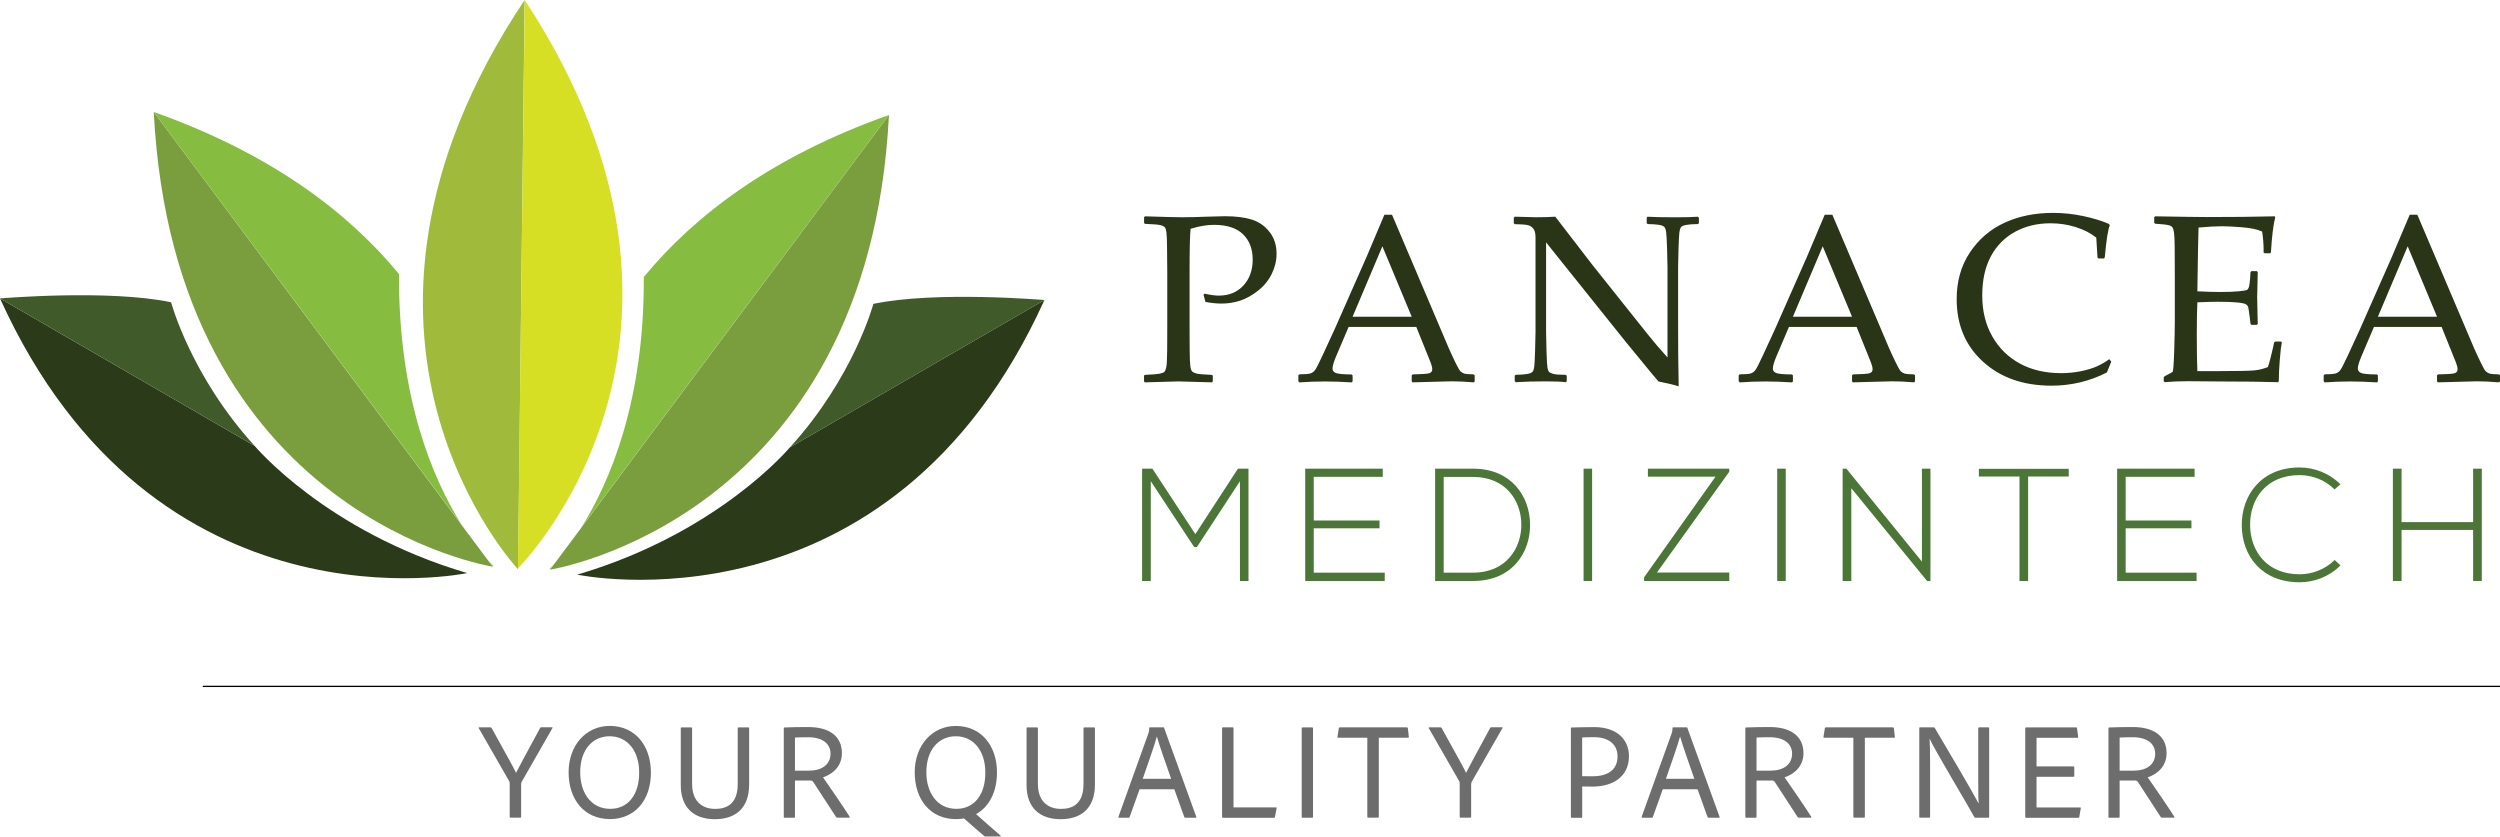 <?xml version="1.0" encoding="UTF-8"?>
<svg id="Layer_2" data-name="Layer 2" xmlns="http://www.w3.org/2000/svg" viewBox="0 0 480.78 160.87">
  <defs>
    <style>
      .cls-1 {
        fill: #2b3a19;
      }

      .cls-1, .cls-2, .cls-3, .cls-4, .cls-5, .cls-6, .cls-7, .cls-8, .cls-9 {
        stroke-width: 0px;
      }

      .cls-2 {
        fill: #86bd40;
      }

      .cls-3 {
        fill: #6d6d6d;
      }

      .cls-4 {
        fill: #415a2a;
      }

      .cls-5 {
        fill: #2a3518;
      }

      .cls-6 {
        fill: #7a9e3e;
      }

      .cls-7 {
        fill: #d6df23;
      }

      .cls-8 {
        fill: #4c7637;
      }

      .cls-10 {
        fill: none;
        stroke: #000;
        stroke-miterlimit: 10;
        stroke-width: .25px;
      }

      .cls-9 {
        fill: #a0ba3b;
      }
    </style>
  </defs>
  <g id="Layer_2-2" data-name="Layer 2">
    <path class="cls-9" d="M99.63,109.49s-42.01-44.64,1.26-109.49l-1.26,109.49Z"/>
    <path class="cls-7" d="M99.6,109.29S143.93,65.47,100.92.02c0,0-1.32,109.27-1.32,109.27Z"/>
    <path class="cls-6" d="M105.78,109.55s61.21-9.57,65.18-87.44c0,0-65.18,87.44-65.18,87.44Z"/>
    <path class="cls-2" d="M111.77,101.48l59.19-79.37c-22.55,7.99-37.39,19.31-47.15,31.16.12,23.86-6.52,39.43-12.04,48.21"/>
    <path class="cls-2" d="M105.74,109.34c.01.13.02.19.02.19l.83-1.12c-.32.35-.6.66-.85.92"/>
    <path class="cls-6" d="M94.75,108.98S33.54,99.4,29.57,21.54l65.18,87.44Z"/>
    <path class="cls-2" d="M88.77,100.91L29.58,21.54c22.55,7.99,37.39,19.31,47.15,31.16-.12,23.86,6.52,39.43,12.04,48.21"/>
    <path class="cls-2" d="M94.8,108.77c-.01.13-.02.19-.02.19l-.83-1.12c.32.35.6.66.86.92"/>
    <path class="cls-1" d="M111,110.51s60.17,12.72,89.86-52.82l-48.96,28.35s-13.74,16.49-40.9,24.47"/>
    <path class="cls-4" d="M200.86,57.7s-20.9-1.79-32.9.74c0,0-3.79,14.16-16.06,27.61l48.96-28.35h0Z"/>
    <path class="cls-1" d="M89.86,110.21S29.69,122.93,0,57.39l48.96,28.35s13.74,16.49,40.9,24.47"/>
    <path class="cls-4" d="M0,57.39s20.9-1.79,32.9.74c0,0,3.79,14.16,16.06,27.61L0,57.39Z"/>
    <path class="cls-5" d="M220.16,41.6c3.77.12,6.18.18,7.21.18,1.41,0,2.99-.04,4.74-.11,1.86-.06,3-.09,3.44-.09,2.1,0,3.83.22,5.2.65s2.5,1.23,3.4,2.38,1.35,2.55,1.35,4.18c0,1.35-.32,2.65-.94,3.91-.63,1.26-1.51,2.33-2.63,3.21-1.12.88-2.26,1.51-3.41,1.9-1.15.38-2.35.57-3.59.57-.93,0-1.96-.1-3.1-.31l-.38-1.37.2-.23c1.12.26,2.04.38,2.74.38,1.96,0,3.54-.65,4.73-1.94,1.19-1.3,1.79-2.95,1.79-4.98s-.62-3.66-1.85-4.87c-1.24-1.21-3.1-1.82-5.6-1.82-1.36,0-2.86.25-4.49.76-.13,1.15-.2,3.94-.2,8.36v10.4l.02,4.38c0,1.69.06,2.79.13,3.28.07.5.18.82.33.99.14.17.42.3.82.42.4.11,1.4.2,2.99.26l.18.14v1.12l-.18.18c-3.82-.12-5.97-.18-6.45-.18-.51,0-2.65.06-6.42.18l-.18-.18v-1.12l.18-.14c1.39-.06,2.32-.13,2.79-.22.46-.09.77-.21.93-.35.16-.14.28-.45.38-.91.1-.46.15-1.5.17-3.1l.02-4.74v-10.4l-.04-4.38c0-1.71-.06-2.81-.12-3.3-.07-.49-.17-.82-.31-.99-.14-.16-.42-.3-.82-.4-.4-.11-1.4-.19-2.99-.25l-.18-.16v-1.12l.18-.16h-.04Z"/>
    <path class="cls-5" d="M249.89,73.52l-.2-.18v-1.17l.2-.18c1.09-.01,1.8-.07,2.11-.17.32-.1.6-.29.84-.58.25-.29.74-1.25,1.49-2.86l2.36-5.12,6.11-13.84c1.15-2.71,2.3-5.42,3.44-8.13h1.46l9.59,22.55,1.28,3.01c.37.85.8,1.78,1.29,2.79.49,1,.82,1.6,1.01,1.77.19.18.42.32.7.42s.89.15,1.85.17l.18.18v1.17l-.18.18c-1.59-.14-3.02-.2-4.29-.2-2.49.08-4.97.14-7.46.2l-.18-.18v-1.17l.18-.18c1.68-.03,2.72-.1,3.14-.21s.63-.37.63-.77c0-.33-.1-.76-.31-1.3l-2.76-6.85h-13.01l-2.45,5.75c-.43,1.03-.65,1.79-.65,2.27,0,.37.2.65.61.83.4.18,1.42.28,3.05.29l.2.18v1.17l-.18.18c-1.93-.12-3.62-.18-5.08-.18-1.65,0-3.31.06-4.99.18M260.13,60.91h11.36l-5.64-13.54-5.73,13.54h.01Z"/>
    <path class="cls-5" d="M291.5,73.49l-.2-.2v-1.03l.2-.18c.91-.01,1.64-.07,2.19-.16.55-.09.9-.24,1.06-.45s.26-.55.31-1.01.11-1.51.16-3.14c.05-1.63.08-2.8.08-3.5v-18.15c0-.76-.14-1.33-.42-1.69-.28-.37-.65-.6-1.13-.7-.48-.1-1.3-.15-2.45-.17l-.18-.18v-1.06l.18-.2c2.07.07,3.42.11,4.07.11,1.51,0,2.76-.04,3.73-.11l7.16,9.3,10.53,13.21c1.27,1.6,2.57,3.12,3.89,4.56v-17.38c0-.54-.03-1.69-.08-3.45-.05-1.76-.12-2.88-.19-3.35-.08-.47-.21-.79-.39-.96-.19-.17-.54-.29-1.06-.37-.52-.08-1.22-.13-2.1-.14l-.18-.18v-1.03l.18-.2c1.21.07,2.94.11,5.19.11,2.05,0,3.54-.04,4.47-.11l.2.2v1.03l-.18.18c-.99,0-1.75.07-2.29.17s-.88.26-1.01.48-.23.55-.28.99c-.05.43-.11,1.47-.16,3.1-.05,1.63-.08,2.81-.08,3.53v10.67l.02,6.18c.03,2.02.06,4.05.09,6.09-.75-.26-2.04-.57-3.89-.94l-1.59-1.89-4.79-5.84-15.23-19.02v17.23c0,.69.03,1.92.08,3.68.05,1.77.12,2.84.19,3.21s.17.63.29.77.38.27.77.39,1.22.19,2.46.2l.18.18v1.05l-.18.18c-.78-.1-2.04-.16-3.77-.16-2.23,0-4.18.05-5.86.16"/>
    <path class="cls-5" d="M334.57,73.52l-.2-.18v-1.17l.2-.18c1.09-.01,1.8-.07,2.11-.17.32-.1.6-.29.84-.58.25-.29.74-1.25,1.49-2.86l2.36-5.12,6.11-13.84c1.15-2.71,2.3-5.42,3.44-8.13h1.46l9.59,22.55,1.28,3.01c.37.85.8,1.78,1.29,2.79s.82,1.6,1.01,1.77c.19.18.42.32.7.42s.9.15,1.85.17l.18.18v1.17l-.18.18c-1.59-.14-3.02-.2-4.29-.2-2.49.08-4.97.14-7.46.2l-.18-.18v-1.17l.18-.18c1.68-.03,2.73-.1,3.14-.21.42-.11.63-.37.63-.77,0-.33-.1-.76-.31-1.3l-2.76-6.85h-13.01l-2.45,5.75c-.43,1.03-.65,1.79-.65,2.27,0,.37.2.65.61.83.4.18,1.42.28,3.05.29l.2.18v1.17l-.18.18c-1.93-.12-3.62-.18-5.08-.18-1.65,0-3.31.06-4.99.18M344.81,60.91h11.36l-5.64-13.54-5.73,13.54h.01Z"/>
    <path class="cls-5" d="M406.03,69.54l-.85,2.09c-3.32,1.69-6.87,2.54-10.65,2.54-5.4,0-9.8-1.54-13.17-4.61-3.38-3.07-5.07-7.08-5.07-12.04,0-3.41.84-6.4,2.53-8.95s3.91-4.46,6.67-5.73,5.87-1.9,9.31-1.9c1.99,0,3.96.21,5.91.63,1.95.42,3.57.92,4.87,1.5l.16.23c-.35.84-.67,2.91-.97,6.22l-.16.18h-1.06l-.18-.18-.23-3.82c-1.09-.87-2.42-1.55-3.96-2.03-1.55-.49-3.16-.73-4.84-.73-2.53,0-4.8.54-6.8,1.63-2.01,1.09-3.56,2.66-4.67,4.72-1.11,2.06-1.66,4.58-1.66,7.56s.65,5.62,1.95,7.88c1.3,2.26,3.08,4,5.33,5.21s4.88,1.82,7.89,1.82c1.33,0,2.61-.13,3.84-.38,1.23-.26,2.25-.57,3.07-.94s1.6-.83,2.35-1.37l.38.47h0Z"/>
    <path class="cls-5" d="M414.29,41.76l.18-.16c5.14.09,8.42.14,9.86.14,4.91,0,9.28-.04,13.12-.14l.11.16c-.37,1.44-.65,3.69-.83,6.76l-.13.18h-1.1l-.2-.18c.01-.13.02-.25.02-.36,0-1.27-.1-2.49-.29-3.64-.94-.42-2.25-.69-3.92-.82s-2.92-.19-3.76-.19c-1.18,0-2.7.08-4.54.25l-.09,3.59-.07,4.11-.07,4.56c1.62.09,3.11.13,4.47.13s2.53-.04,3.46-.13,1.47-.18,1.63-.28.28-.29.36-.56c.08-.28.15-.77.21-1.47l.09-1.39.18-.18h1.03l.18.18c-.03,1.63-.07,3.27-.11,4.92l.11,5.05-.18.18h-1.03l-.18-.18-.16-1.35c-.14-1.05-.23-1.67-.29-1.88-.06-.2-.2-.38-.41-.53-.22-.15-.78-.27-1.67-.36-.9-.09-2.13-.14-3.71-.14-.87,0-2.19.04-3.98.11-.07,1.26-.11,3.36-.11,6.29,0,3.14.04,5.46.11,6.94h4.13c3.64,0,5.92-.05,6.83-.14s1.78-.31,2.61-.65c.14-.35.36-1.14.66-2.39.31-1.25.48-2.03.53-2.35l.22-.16h1.08l.18.16c-.13.64-.27,1.77-.39,3.37-.13,1.6-.19,2.97-.19,4.11l-.16.18c-2.86-.09-6.6-.14-11.23-.14l-6.11-.05c-1.42,0-2.91.06-4.45.18l-.18-.18v-.74l.18-.22c.88-.45,1.39-.73,1.52-.84.13-.11.23-1.42.31-3.93s.12-4.42.12-5.74v-8.24l-.02-5.1c0-1.11-.02-2.01-.05-2.71s-.08-1.2-.16-1.49c-.08-.3-.16-.51-.26-.63-.1-.12-.25-.22-.47-.3-.22-.08-.59-.15-1.11-.21l-1.71-.14-.18-.16v-1.12.02h.01Z"/>
    <path class="cls-5" d="M447.07,73.52l-.2-.18v-1.17l.2-.18c1.09-.01,1.8-.07,2.11-.17.32-.1.6-.29.84-.58.25-.29.74-1.25,1.49-2.86l2.36-5.12,6.11-13.84c1.15-2.71,2.3-5.42,3.44-8.13h1.46l9.59,22.55,1.28,3.01c.37.85.8,1.78,1.29,2.79s.82,1.6,1.01,1.77c.19.18.42.32.7.42s.9.15,1.85.17l.18.18v1.17l-.18.18c-1.59-.14-3.02-.2-4.29-.2-2.49.08-4.97.14-7.46.2l-.18-.18v-1.17l.18-.18c1.68-.03,2.73-.1,3.14-.21.42-.11.63-.37.63-.77,0-.33-.1-.76-.31-1.3l-2.76-6.85h-13.01l-2.45,5.75c-.43,1.03-.65,1.79-.65,2.27,0,.37.2.65.61.83.4.18,1.42.28,3.05.29l.2.18v1.17l-.18.18c-1.93-.12-3.62-.18-5.08-.18-1.65,0-3.31.06-4.99.18M457.31,60.91h11.36l-5.64-13.54-5.73,13.54h.01Z"/>
    <polygon class="cls-8" points="238.46 92.54 230.19 105.19 229.64 105.19 221.31 92.54 221.31 111.73 219.64 111.73 219.64 90.13 221.62 90.13 229.88 102.72 238.07 90.13 240.1 90.13 240.1 111.73 238.46 111.73 238.46 92.54"/>
    <polygon class="cls-8" points="252.65 100.1 265.3 100.1 265.3 101.6 252.65 101.6 252.65 110.13 266.3 110.13 266.3 111.73 251.01 111.73 251.01 90.13 265.92 90.13 265.92 91.7 252.65 91.7 252.65 100.1"/>
    <path class="cls-8" d="M294.25,100.68c.13,5.5-3.39,11.05-10.95,11.05h-7.31v-21.6h7.31c7.31,0,10.83,5.24,10.95,10.55M277.64,91.7v18.43h5.65c6.42,0,9.38-4.81,9.28-9.44-.1-4.5-3.06-8.97-9.28-8.97h-5.65Z"/>
    <rect class="cls-8" x="304.54" y="90.13" width="1.64" height="21.6"/>
    <polygon class="cls-8" points="316.91 90.13 332.56 90.13 332.56 90.72 318.65 110.1 332.56 110.1 332.56 111.73 316.18 111.73 316.18 111.02 329.91 91.67 316.91 91.67 316.91 90.13"/>
    <rect class="cls-8" x="341.78" y="90.13" width="1.64" height="21.6"/>
    <polygon class="cls-8" points="355.08 90.13 369.61 108 369.61 90.13 371.25 90.13 371.25 111.73 370.6 111.73 356.03 93.89 356.03 111.73 354.36 111.73 354.36 90.13 355.08 90.13"/>
    <polygon class="cls-8" points="388.37 91.64 380.56 91.64 380.56 90.16 397.84 90.16 397.84 91.64 390.03 91.64 390.03 111.73 388.37 111.73 388.37 91.64"/>
    <polygon class="cls-8" points="408.79 100.1 421.44 100.1 421.44 101.6 408.79 101.6 408.79 110.13 422.43 110.13 422.43 111.73 407.15 111.73 407.15 90.13 422.05 90.13 422.05 91.7 408.79 91.7 408.79 100.1"/>
    <path class="cls-8" d="M450.1,108.74c-2.16,2.16-5.03,3.24-7.87,3.24-7.28,0-11.08-5.09-11.11-10.92-.06-5.76,3.7-11.16,11.11-11.16,2.83,0,5.71,1.08,7.87,3.24l-1.14.98c-1.85-1.85-4.29-2.75-6.73-2.75-6.3,0-9.54,4.45-9.51,9.63.06,5.06,3.27,9.44,9.51,9.44,2.44,0,4.91-.93,6.76-2.75l1.11,1.05h0Z"/>
    <polygon class="cls-8" points="475.61 111.73 475.61 101.91 461.85 101.91 461.85 111.73 460.18 111.73 460.18 90.13 461.85 90.13 461.85 100.41 475.61 100.41 475.61 90.13 477.28 90.13 477.28 111.73 475.61 111.73"/>
    <path class="cls-3" d="M92.05,140.06c-.08-.1.02-.18.14-.18h2.13c.14,0,.16.06.21.1,3.26,5.89,4.31,7.76,4.71,8.65.45-.89,1.47-2.81,4.63-8.63.06-.1.1-.14.21-.14h2.08c.1,0,.14.08.08.16l-5.81,10.15c-.16.24-.21.4-.21.69v6.21c0,.14-.06.18-.18.18h-1.78c-.18,0-.24-.06-.24-.18v-6.29c0-.29,0-.42-.16-.66l-5.78-10.07h0Z"/>
    <path class="cls-3" d="M125.18,148.48c.02,5.66-3.31,9.04-7.86,9.04-5.02,0-7.97-3.82-7.97-9s3.34-8.92,7.91-8.92c4.95,0,7.89,3.89,7.91,8.86h0ZM117.37,155.55c3.5,0,5.58-2.84,5.55-7.02,0-4.08-2.24-6.94-5.68-6.94-3.16,0-5.66,2.45-5.66,6.94,0,3.82,2,7.02,5.78,7.02h0Z"/>
    <path class="cls-3" d="M133.11,150.85c0,2.89,1.58,4.71,4.45,4.71,2.21,0,4.31-.97,4.31-4.76v-10.73c0-.14.06-.18.16-.18h1.86c.14,0,.18.06.18.18v10.76c0,4.84-2.87,6.71-6.6,6.71-3.97,0-6.55-2.16-6.55-6.55v-10.92c0-.1.02-.18.16-.18h1.86c.1,0,.16.06.16.16v10.81h0Z"/>
    <path class="cls-3" d="M150.89,157.26c-.1,0-.16-.02-.16-.16v-16.99c0-.14.02-.21.16-.21,1.47-.06,2.81-.08,4.57-.08,3.86,0,6.45,1.66,6.45,5.02,0,2.47-1.68,4-3.63,4.65.89,1.24,4.41,6.41,5.1,7.55.06.1.06.21-.08.21h-2.21c-.16,0-.21-.02-.29-.1-.81-1.24-3-4.61-4.31-6.63-.21-.32-.34-.42-.61-.42h-3v7c0,.1-.06.16-.16.16h-1.85ZM155.7,148.19c2.5,0,4.02-1.29,4.02-3.23s-1.52-3.18-4.34-3.18c-1,0-1.98.02-2.5.06v6.37h2.82Z"/>
    <path class="cls-3" d="M189.54,160.87c-.14,0-.24-.08-.32-.14-.79-.66-2.18-1.86-3.84-3.34-.47.08-.97.14-1.5.14-5.02,0-7.97-3.82-7.97-9s3.34-8.92,7.91-8.92c4.95,0,7.89,3.89,7.91,8.86.02,3.89-1.55,6.71-4.02,8.1,1.37,1.21,3.55,3.16,4.71,4.13.06.06.06.16-.06.16h-2.84,0ZM183.94,155.55c3.5,0,5.58-2.84,5.55-7.02,0-4.08-2.24-6.94-5.68-6.94-3.16,0-5.66,2.45-5.66,6.94,0,3.82,2,7.02,5.78,7.02h0Z"/>
    <path class="cls-3" d="M199.61,150.85c0,2.89,1.58,4.71,4.45,4.71,2.21,0,4.31-.97,4.31-4.76v-10.73c0-.14.06-.18.16-.18h1.86c.14,0,.18.06.18.18v10.76c0,4.84-2.87,6.71-6.6,6.71-3.97,0-6.55-2.16-6.55-6.55v-10.92c0-.1.02-.18.16-.18h1.86c.1,0,.16.06.16.16v10.81h0Z"/>
    <path class="cls-3" d="M219.15,151.79l-1.9,5.31c-.02.1-.08.16-.21.16h-1.78c-.14,0-.18-.08-.16-.21l5.73-15.96c.08-.21.16-.4.18-1.08,0-.08.06-.14.14-.14h2.57c.1,0,.14.02.16.14l6.18,17.07c.06.1.02.18-.1.18h-2c-.1,0-.16-.06-.21-.14l-1.92-5.34h-6.68ZM225.22,149.77c-.58-1.71-2.24-6.31-2.73-8.1h-.02c-.45,1.68-1.71,5.21-2.71,8.1h5.47,0Z"/>
    <path class="cls-3" d="M235.23,157.26c-.16,0-.21-.08-.21-.21v-16.99c0-.1.02-.18.16-.18h1.9c.1,0,.14.06.14.16v15.23h8.15c.14,0,.16.08.14.16l-.32,1.68c-.02.14-.1.16-.21.16h-9.74Z"/>
    <path class="cls-3" d="M252.51,157.08c0,.14-.02.18-.16.18h-1.84c-.14,0-.18-.06-.18-.18v-17.01c0-.14.06-.18.16-.18h1.86c.1,0,.16.06.16.16v17.04h0Z"/>
    <path class="cls-3" d="M262.98,141.88h-5.63c-.1,0-.16-.06-.14-.18l.26-1.66c.02-.1.08-.16.21-.16h12.86c.14,0,.18.06.21.18l.18,1.63c.02.14-.02.18-.14.18h-5.63v15.17c0,.16-.06.21-.18.21h-1.82c-.14,0-.21-.06-.21-.18v-15.2h0Z"/>
    <path class="cls-3" d="M274.75,140.06c-.08-.1.02-.18.14-.18h2.13c.14,0,.16.06.21.1,3.26,5.89,4.31,7.76,4.71,8.65.45-.89,1.47-2.81,4.63-8.63.06-.1.1-.14.21-.14h2.08c.1,0,.14.08.08.16l-5.81,10.15c-.16.24-.21.4-.21.69v6.21c0,.14-.06.18-.18.18h-1.78c-.18,0-.24-.06-.24-.18v-6.29c0-.29,0-.42-.16-.66l-5.78-10.07h0Z"/>
    <path class="cls-3" d="M302.08,140.09c0-.1.02-.18.14-.18.84-.02,2.57-.08,4.34-.08,4.65,0,6.71,2.63,6.71,5.58,0,4-3.16,5.86-6.97,5.86-1.11,0-1.45-.02-2.02-.02v5.84c0,.14-.02.18-.16.18h-1.86c-.1,0-.16-.06-.16-.16v-17.01h0ZM304.26,149.27c.45.02.89.02,2,.02,2.58,0,4.81-.97,4.81-3.84,0-2.39-1.84-3.68-4.49-3.68-1.08,0-1.9.02-2.31.06v7.44h0Z"/>
    <path class="cls-3" d="M319.77,151.79l-1.9,5.31c-.02.1-.08.16-.21.16h-1.78c-.14,0-.18-.08-.16-.21l5.74-15.96c.08-.21.16-.4.18-1.08,0-.08.06-.14.14-.14h2.57c.1,0,.14.02.16.14l6.18,17.07c.06.1.02.18-.1.18h-2c-.1,0-.16-.06-.21-.14l-1.92-5.34h-6.69ZM325.84,149.77c-.58-1.71-2.24-6.31-2.73-8.1h-.02c-.45,1.68-1.71,5.21-2.71,8.1h5.47,0Z"/>
    <path class="cls-3" d="M335.81,157.26c-.1,0-.16-.02-.16-.16v-16.99c0-.14.02-.21.16-.21,1.47-.06,2.81-.08,4.57-.08,3.86,0,6.45,1.66,6.45,5.02,0,2.47-1.68,4-3.63,4.65.89,1.24,4.41,6.41,5.1,7.55.06.1.06.21-.08.21h-2.21c-.16,0-.21-.02-.29-.1-.81-1.24-3-4.61-4.31-6.63-.21-.32-.34-.42-.61-.42h-3v7c0,.1-.06.16-.16.16h-1.85ZM340.62,148.19c2.5,0,4.02-1.29,4.02-3.23s-1.52-3.18-4.34-3.18c-1,0-1.98.02-2.5.06v6.37h2.82Z"/>
    <path class="cls-3" d="M356.45,141.88h-5.63c-.1,0-.16-.06-.14-.18l.26-1.66c.02-.1.08-.16.21-.16h12.86c.14,0,.18.06.21.18l.18,1.63c.02.14-.02.18-.14.18h-5.63v15.17c0,.16-.06.21-.18.21h-1.82c-.14,0-.21-.06-.21-.18v-15.2h0Z"/>
    <path class="cls-3" d="M369.28,157.26c-.1,0-.18-.02-.18-.18v-17.04c0-.1.02-.16.16-.16h2.61c.14,0,.16.06.24.16,2.29,3.86,7.34,12.41,8.39,14.46h.02c-.06-.71-.08-1.71-.08-4v-10.44c0-.14.06-.18.18-.18h1.74c.14,0,.18.08.18.21v16.99c0,.14-.06.18-.24.18h-2.34c-.16,0-.24-.02-.29-.16-1.19-2.21-7.73-13.07-8.57-15.02h-.02c.06,1.03.1,2.31.1,4.63v10.36c0,.14-.06.18-.16.18h-1.74v.02Z"/>
    <path class="cls-3" d="M399.86,157.11c-.02.14-.08.16-.18.16h-9.99c-.18,0-.21-.06-.21-.21v-16.99c0-.14.06-.18.18-.18h9.6c.14,0,.16.02.18.16l.21,1.66c.02.1,0,.18-.14.18h-7.86v5.5h7.1c.1,0,.16.06.16.16v1.68c0,.14-.08.16-.16.16h-7.1v5.89h8.37c.14,0,.16.06.14.16l-.29,1.68h0Z"/>
    <path class="cls-3" d="M405.64,157.26c-.1,0-.16-.02-.16-.16v-16.99c0-.14.02-.21.16-.21,1.47-.06,2.81-.08,4.57-.08,3.86,0,6.45,1.66,6.45,5.02,0,2.47-1.68,4-3.63,4.65.89,1.24,4.41,6.41,5.1,7.55.06.1.06.21-.08.21h-2.21c-.16,0-.21-.02-.29-.1-.81-1.24-3-4.61-4.31-6.63-.21-.32-.34-.42-.61-.42h-3v7c0,.1-.06.16-.16.16h-1.85ZM410.45,148.19c2.5,0,4.02-1.29,4.02-3.23s-1.52-3.18-4.34-3.18c-1,0-1.98.02-2.5.06v6.37h2.82Z"/>
    <line class="cls-10" x1="39" y1="132" x2="480.78" y2="132"/>
  </g>
</svg>